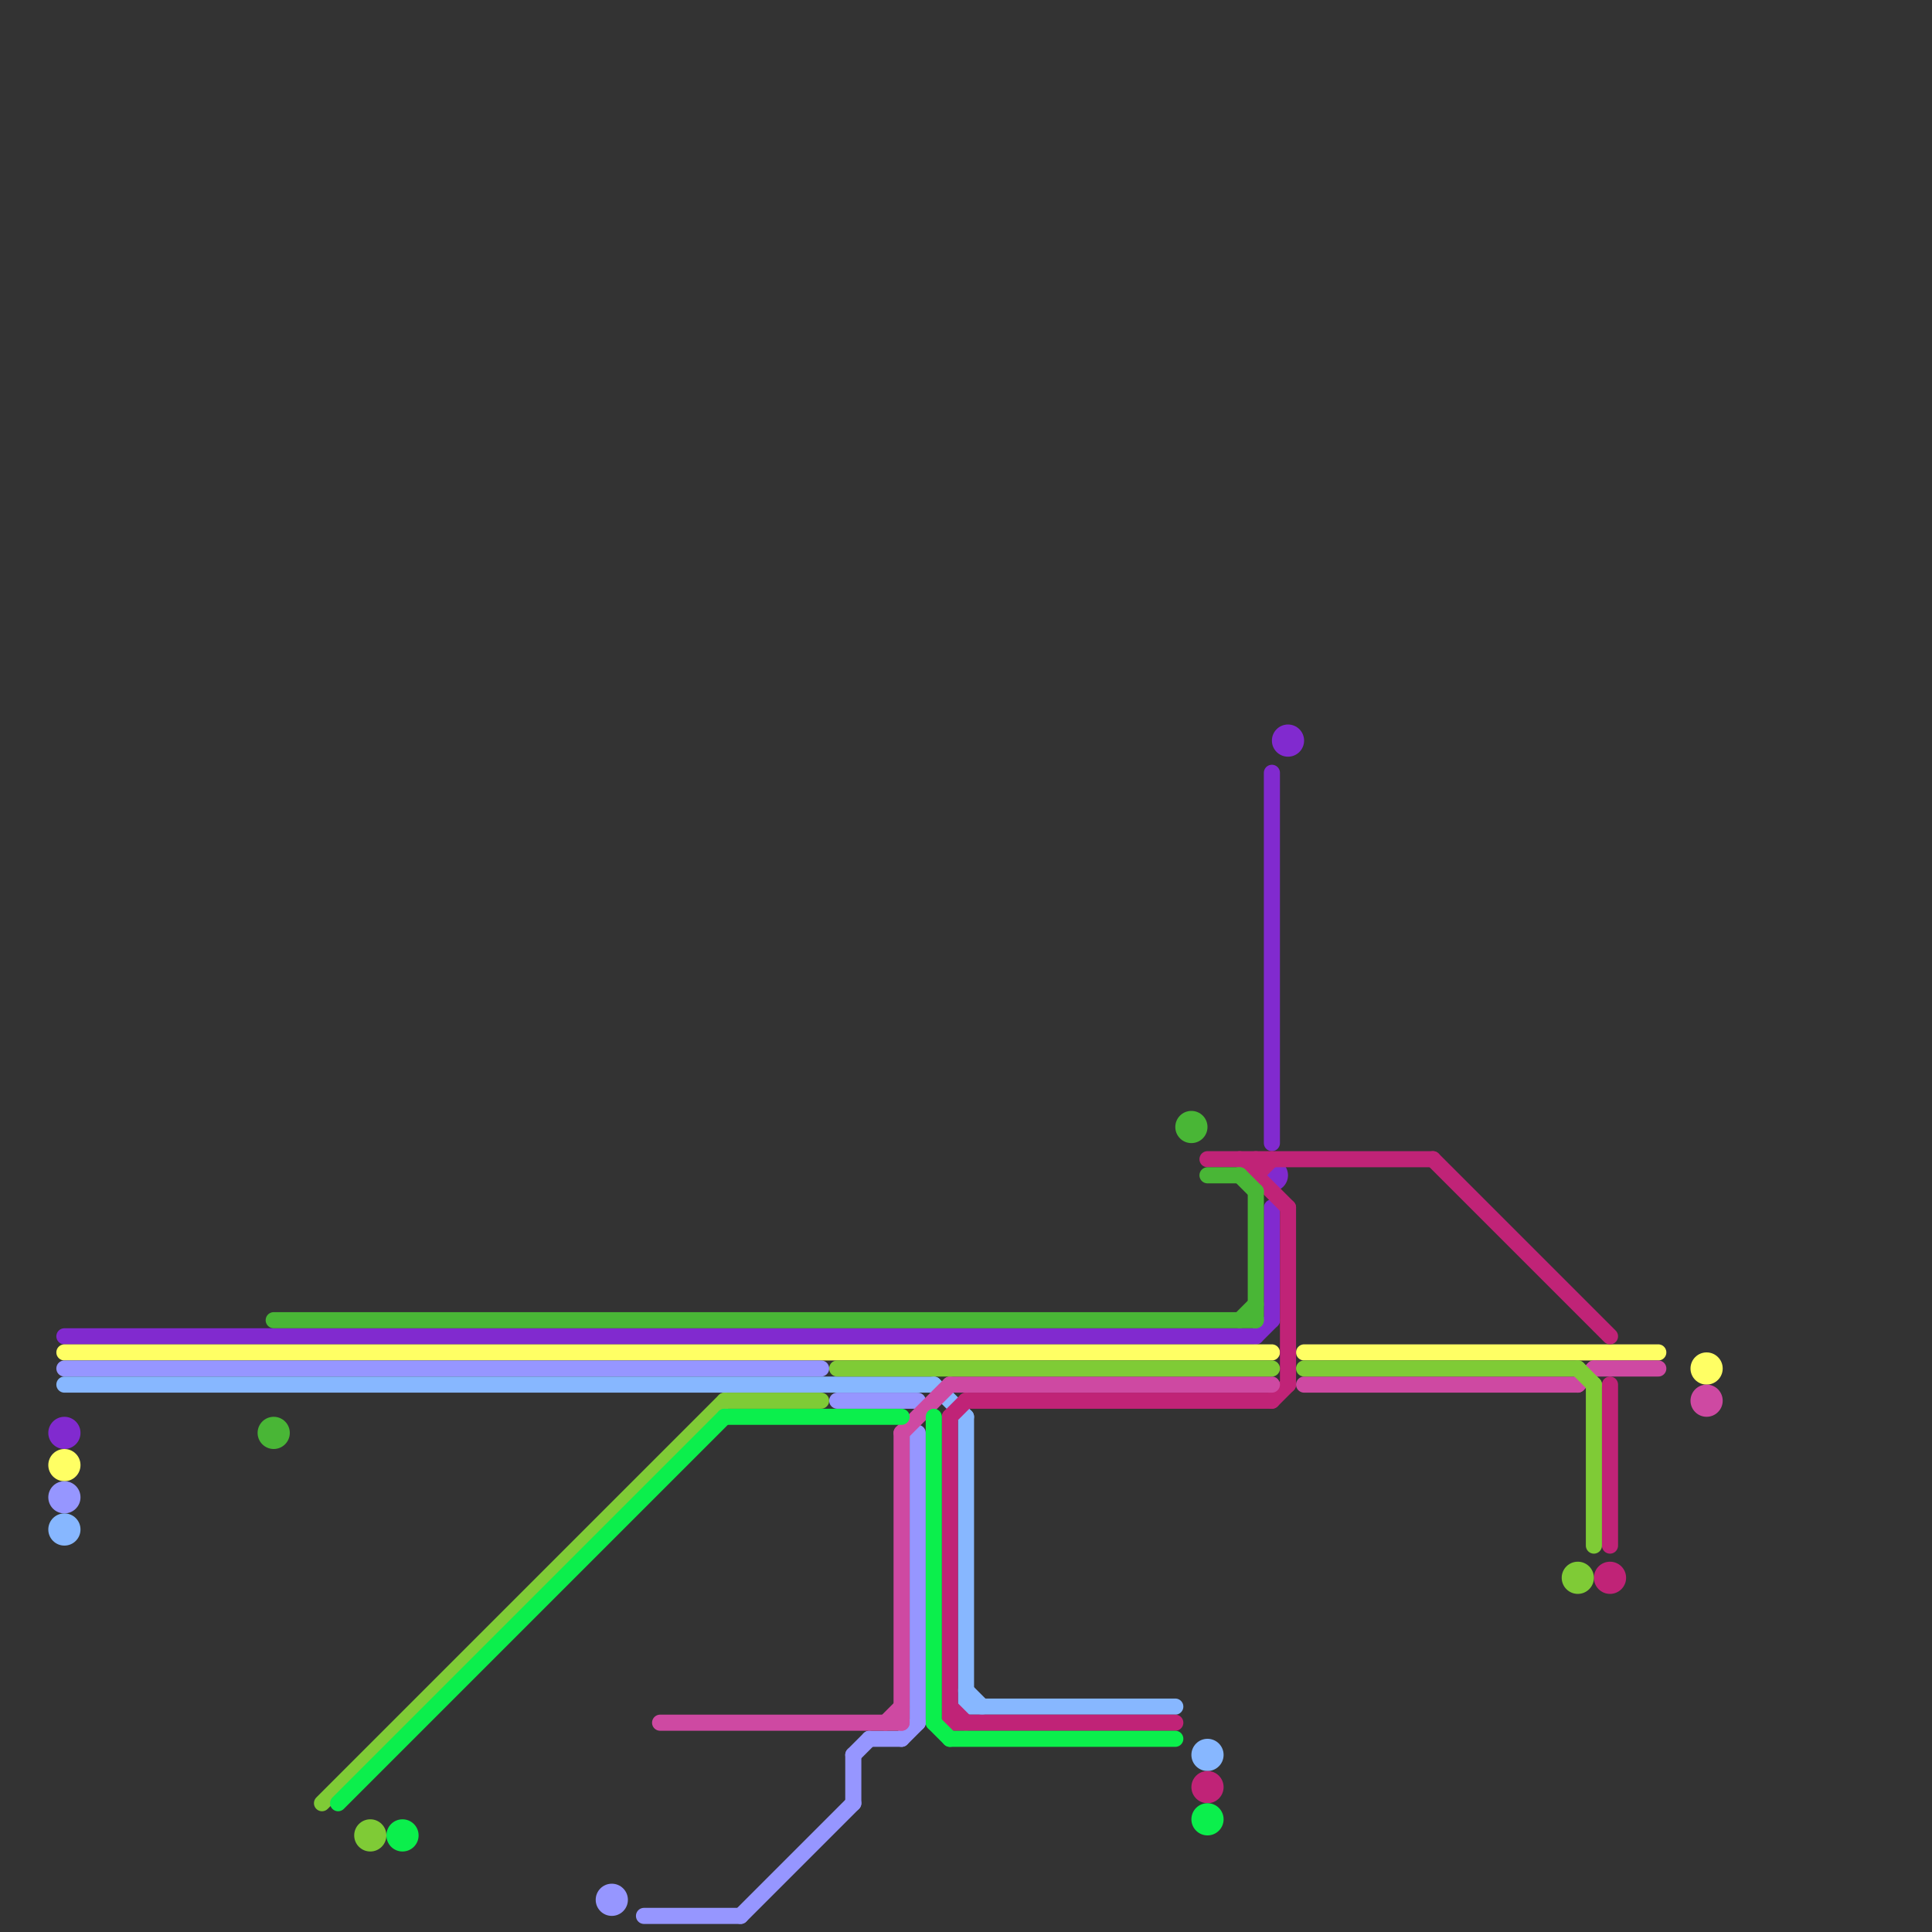 
<svg version="1.1" xmlns="http://www.w3.org/2000/svg" viewBox="0 0 120 120">
<rect x="0" y="0" width="120" height="120" fill="#333333" stroke="none"/>
<style>text { font: 1px Helvetica; font-weight: 600; white-space: pre; dominant-baseline: central; } line { stroke-width: 1; fill: none; stroke-linecap: round; stroke-linejoin: round; } .c0 { stroke: #812acf } .c1 { stroke: #ffff64 } .c2 { stroke: #9696ff } .c3 { stroke: #87b7ff } .c4 { stroke: #c02377 } .c5 { stroke: #ce49a2 } .c6 { stroke: #49b636 } .c7 { stroke: #7fcb36 } .c8 { stroke: #0bef4c }</style><defs><g id="wm-xf"><circle r="1.2" fill="#000"/><circle r="0.9" fill="#fff"/><circle r="0.6" fill="#000"/><circle r="0.3" fill="#fff"/></g><g id="wm"><circle r="0.6" fill="#000"/><circle r="0.3" fill="#fff"/></g></defs><line class="c0" x1="79" y1="48" x2="79" y2="71"/><line class="c0" x1="79" y1="75" x2="79" y2="82"/><line class="c0" x1="4" y1="83" x2="78" y2="83"/><line class="c0" x1="78" y1="83" x2="79" y2="82"/><circle cx="4" cy="89" r="1" fill="#812acf" /><circle cx="80" cy="46" r="1" fill="#812acf" /><circle cx="79" cy="73" r="1" fill="#812acf" /><line class="c1" x1="4" y1="84" x2="79" y2="84"/><line class="c1" x1="81" y1="84" x2="103" y2="84"/><circle cx="4" cy="91" r="1" fill="#ffff64" /><circle cx="106" cy="85" r="1" fill="#ffff64" /><line class="c2" x1="46" y1="119" x2="53" y2="112"/><line class="c2" x1="54" y1="108" x2="56" y2="108"/><line class="c2" x1="56" y1="108" x2="57" y2="107"/><line class="c2" x1="4" y1="85" x2="51" y2="85"/><line class="c2" x1="40" y1="119" x2="46" y2="119"/><line class="c2" x1="53" y1="109" x2="53" y2="112"/><line class="c2" x1="52" y1="87" x2="57" y2="87"/><line class="c2" x1="57" y1="89" x2="57" y2="107"/><line class="c2" x1="53" y1="109" x2="54" y2="108"/><circle cx="38" cy="118" r="1" fill="#9696ff" /><circle cx="4" cy="93" r="1" fill="#9696ff" /><line class="c3" x1="58" y1="86" x2="60" y2="88"/><line class="c3" x1="4" y1="86" x2="58" y2="86"/><line class="c3" x1="60" y1="88" x2="60" y2="106"/><line class="c3" x1="60" y1="106" x2="73" y2="106"/><line class="c3" x1="60" y1="105" x2="61" y2="106"/><circle cx="4" cy="95" r="1" fill="#87b7ff" /><circle cx="75" cy="109" r="1" fill="#87b7ff" /><line class="c4" x1="59" y1="106" x2="60" y2="107"/><line class="c4" x1="77" y1="72" x2="80" y2="75"/><line class="c4" x1="75" y1="72" x2="89" y2="72"/><line class="c4" x1="60" y1="87" x2="79" y2="87"/><line class="c4" x1="78" y1="73" x2="79" y2="72"/><line class="c4" x1="80" y1="75" x2="80" y2="86"/><line class="c4" x1="78" y1="72" x2="78" y2="73"/><line class="c4" x1="59" y1="88" x2="60" y2="87"/><line class="c4" x1="100" y1="86" x2="100" y2="96"/><line class="c4" x1="59" y1="88" x2="59" y2="107"/><line class="c4" x1="79" y1="87" x2="80" y2="86"/><line class="c4" x1="89" y1="72" x2="100" y2="83"/><line class="c4" x1="59" y1="107" x2="73" y2="107"/><circle cx="100" cy="98" r="1" fill="#c02377" /><circle cx="75" cy="111" r="1" fill="#c02377" /><line class="c5" x1="41" y1="107" x2="56" y2="107"/><line class="c5" x1="99" y1="85" x2="103" y2="85"/><line class="c5" x1="81" y1="86" x2="98" y2="86"/><line class="c5" x1="55" y1="107" x2="56" y2="106"/><line class="c5" x1="98" y1="86" x2="99" y2="85"/><line class="c5" x1="56" y1="89" x2="59" y2="86"/><line class="c5" x1="56" y1="89" x2="56" y2="107"/><line class="c5" x1="59" y1="86" x2="79" y2="86"/><circle cx="106" cy="87" r="1" fill="#ce49a2" /><line class="c6" x1="78" y1="74" x2="78" y2="82"/><line class="c6" x1="17" y1="82" x2="78" y2="82"/><line class="c6" x1="75" y1="73" x2="77" y2="73"/><line class="c6" x1="77" y1="82" x2="78" y2="81"/><line class="c6" x1="77" y1="73" x2="78" y2="74"/><circle cx="74" cy="70" r="1" fill="#49b636" /><circle cx="17" cy="89" r="1" fill="#49b636" /><line class="c7" x1="81" y1="85" x2="98" y2="85"/><line class="c7" x1="45" y1="87" x2="51" y2="87"/><line class="c7" x1="99" y1="86" x2="99" y2="96"/><line class="c7" x1="20" y1="112" x2="45" y2="87"/><line class="c7" x1="98" y1="85" x2="99" y2="86"/><line class="c7" x1="52" y1="85" x2="79" y2="85"/><circle cx="98" cy="98" r="1" fill="#7fcb36" /><circle cx="23" cy="114" r="1" fill="#7fcb36" /><line class="c8" x1="58" y1="107" x2="59" y2="108"/><line class="c8" x1="45" y1="88" x2="56" y2="88"/><line class="c8" x1="58" y1="88" x2="58" y2="107"/><line class="c8" x1="21" y1="112" x2="45" y2="88"/><line class="c8" x1="59" y1="108" x2="73" y2="108"/><circle cx="25" cy="114" r="1" fill="#0bef4c" /><circle cx="75" cy="113" r="1" fill="#0bef4c" />
</svg>
